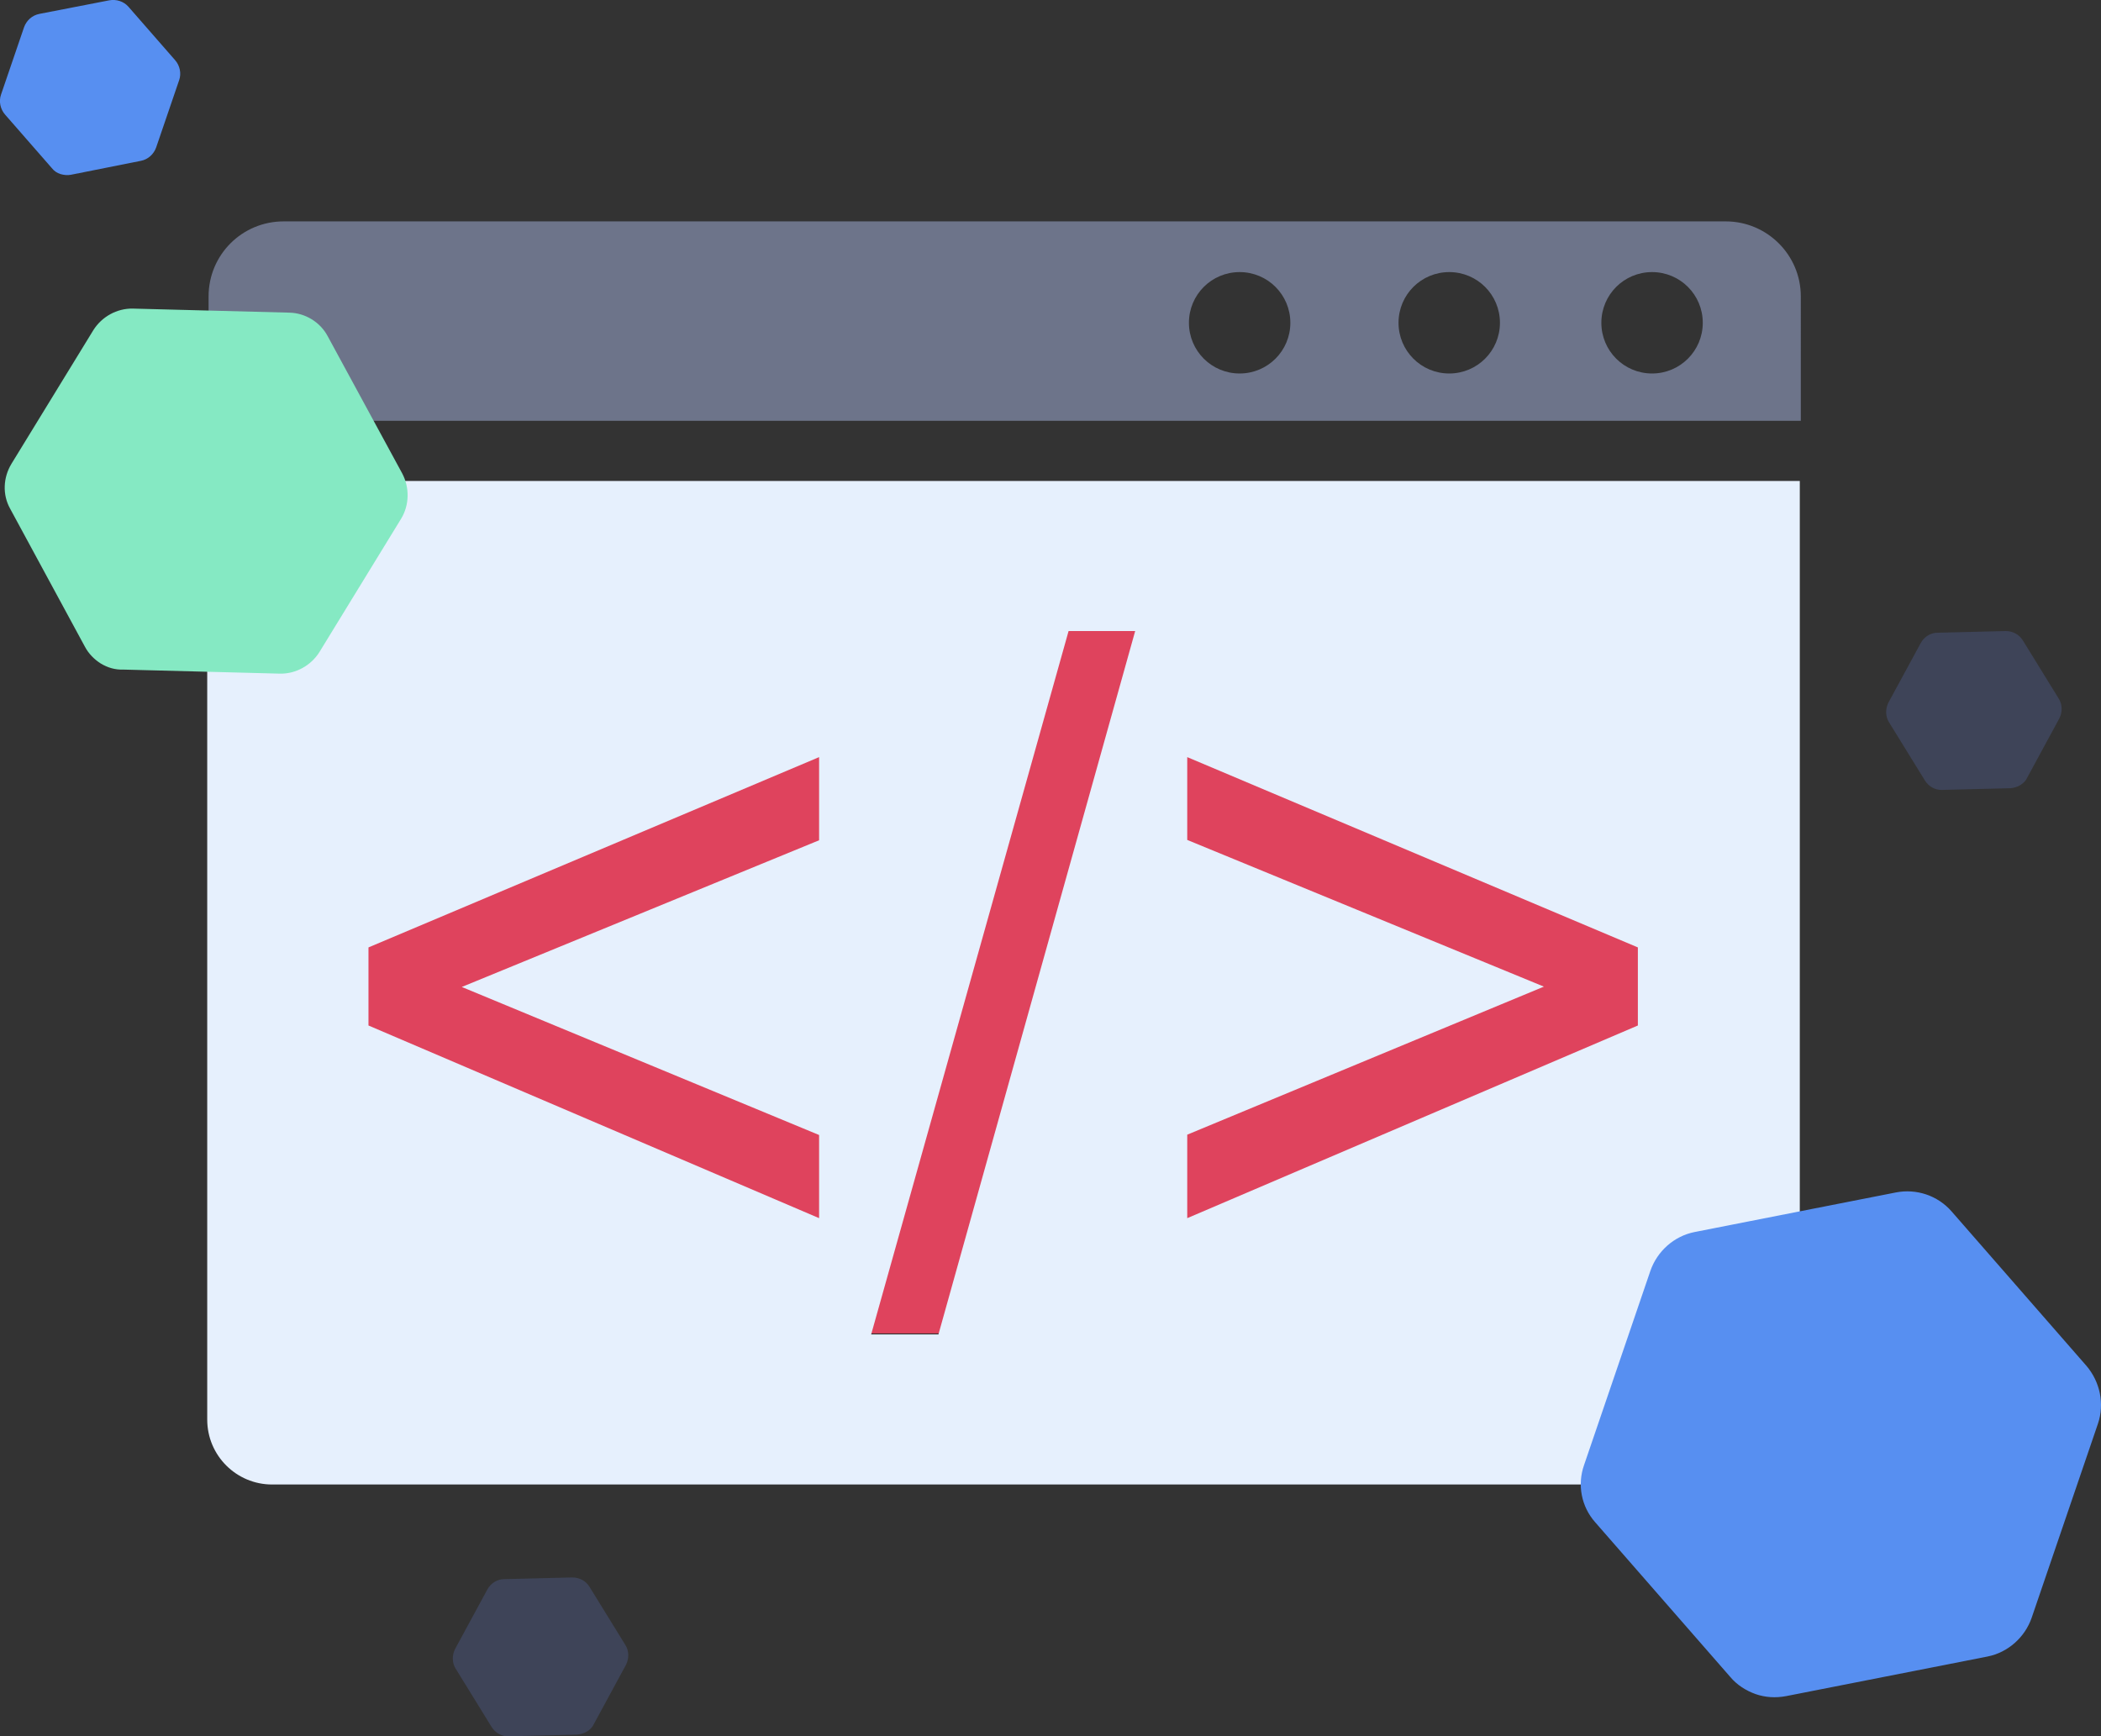 <?xml version="1.0" encoding="UTF-8"?> <!-- Generator: Adobe Illustrator 24.1.0, SVG Export Plug-In . SVG Version: 6.00 Build 0) --> <svg xmlns="http://www.w3.org/2000/svg" xmlns:xlink="http://www.w3.org/1999/xlink" id="Layer_1" x="0px" y="0px" viewBox="0 0 621.5 513.7" style="enable-background:new 0 0 621.5 513.7;" xml:space="preserve"><rect x="0" y="0" width="621.5" height="513.7" fill="#333333" stroke="none"/> <style type="text/css"> .st0{fill:#DF435D;} .st1{fill:#3E4458;} .st2{fill:#E6F0FD;} .st3{fill:#6D748A;} .st4{fill:#578FF1;} .st5{fill:#85E9C3;} </style> <rect x="90.7" y="158.5" class="st0" width="413" height="236"></rect> <path class="st1" d="M597.6,232.3c-0.8,0.5-1.8,0.8-2.9,0.9l-20.2,0.5c-2,0.1-4-1-5.1-2.8l-10.6-17.2c-1.1-1.7-1.1-4-0.2-5.8 l9.6-17.7c1-1.8,2.9-3,4.9-3l20.2-0.5c2.1,0,4,1,5.1,2.8l10.6,17.2c1.1,1.7,1.1,4,0.2,5.8l-9.6,17.7 C599.2,231.1,598.4,231.8,597.6,232.3z"></path> <path class="st1" d="M173.6,512.3c-0.8,0.5-1.8,0.8-2.9,0.9l-20.2,0.5c-2,0.1-4-1-5.1-2.8l-10.6-17.2c-1.1-1.7-1.1-4-0.2-5.8 l9.6-17.7c1-1.8,2.9-3,4.9-3l20.2-0.5c2.1,0,4,1,5.1,2.8l10.6,17.2c1.1,1.7,1.1,4,0.2,5.8l-9.6,17.7 C175.2,511.1,174.4,511.8,173.6,512.3z"></path> <path class="st2" d="M61.3,420c0,10.6,8.6,19.2,19.2,19.2h432.7c10.6,0,19.2-8.6,19.2-19.2V142.3H61.3V420z M351.2,335.7l105.5-43.8 l-105.5-43.4V224l133.3,56.3v23.1l-133.3,57L351.2,335.7L351.2,335.7z M316.1,186.7h19.7l-58.2,208.1h-19.9L316.1,186.7z M109,280.3 L242.3,224v24.6l-105.7,43.4l105.7,43.8v24.6l-133.3-57V280.3z"></path> <path class="st3" d="M510.5,65.5H83.9c-12.3,0-22.2,9.9-22.2,22.2v36.8h471V87.7C532.7,75.4,522.7,65.5,510.5,65.5z M366.7,110.5 c-8.3,0-15-6.7-15-15s6.7-15,15-15s15,6.7,15,15S375,110.5,366.7,110.5z M428.7,110.5c-8.3,0-15-6.7-15-15s6.7-15,15-15 s15,6.7,15,15S437,110.5,428.7,110.5z M488.7,110.5c-8.3,0-15-6.7-15-15s6.7-15,15-15s15,6.7,15,15S497,110.5,488.7,110.5z"></path> <path class="st4" d="M519.3,501.2c-2.8-1-5.5-2.7-7.5-5.1l-39.9-45.7c-4.1-4.6-5.4-11.1-3.3-17l19.6-57.4c2-5.8,7-10.3,13.1-11.5 l59.5-11.7c6.1-1.2,12.4,0.9,16.5,5.6l39.9,45.7c4,4.7,5.4,11.2,3.4,17.1l-19.6,57.4c-2,5.8-7,10.3-13.1,11.5l-59.5,11.7 C525.2,502.4,522.2,502.2,519.3,501.2z"></path> <path class="st4" d="M17.9,51.5c-1-0.3-1.9-0.9-2.6-1.8L1.5,33.9C0.1,32.3-0.4,30,0.3,28L7.1,8.1c0.7-2,2.4-3.6,4.6-4l20.6-4 c2.1-0.4,4.3,0.3,5.7,1.9l13.8,15.8c1.4,1.6,1.9,3.9,1.2,5.9l-6.8,19.9c-0.7,2-2.4,3.6-4.6,4L21,51.7C20,51.9,18.9,51.8,17.9,51.5z"></path> <path class="st5" d="M29.8,196.3c-1.9-1.2-3.6-2.9-4.7-5L3,150.5c-2.3-4.1-2.1-9.2,0.4-13.3l24.2-39.5c2.5-4,7-6.5,11.7-6.4 l46.3,1.2c4.7,0.1,9.1,2.8,11.3,6.9l22.1,40.7c2.2,4.2,2.1,9.3-0.3,13.3l-24.2,39.5c-2.5,4-7,6.5-11.7,6.4l-46.3-1.2 C34,198.2,31.8,197.5,29.8,196.3z"></path> </svg> 